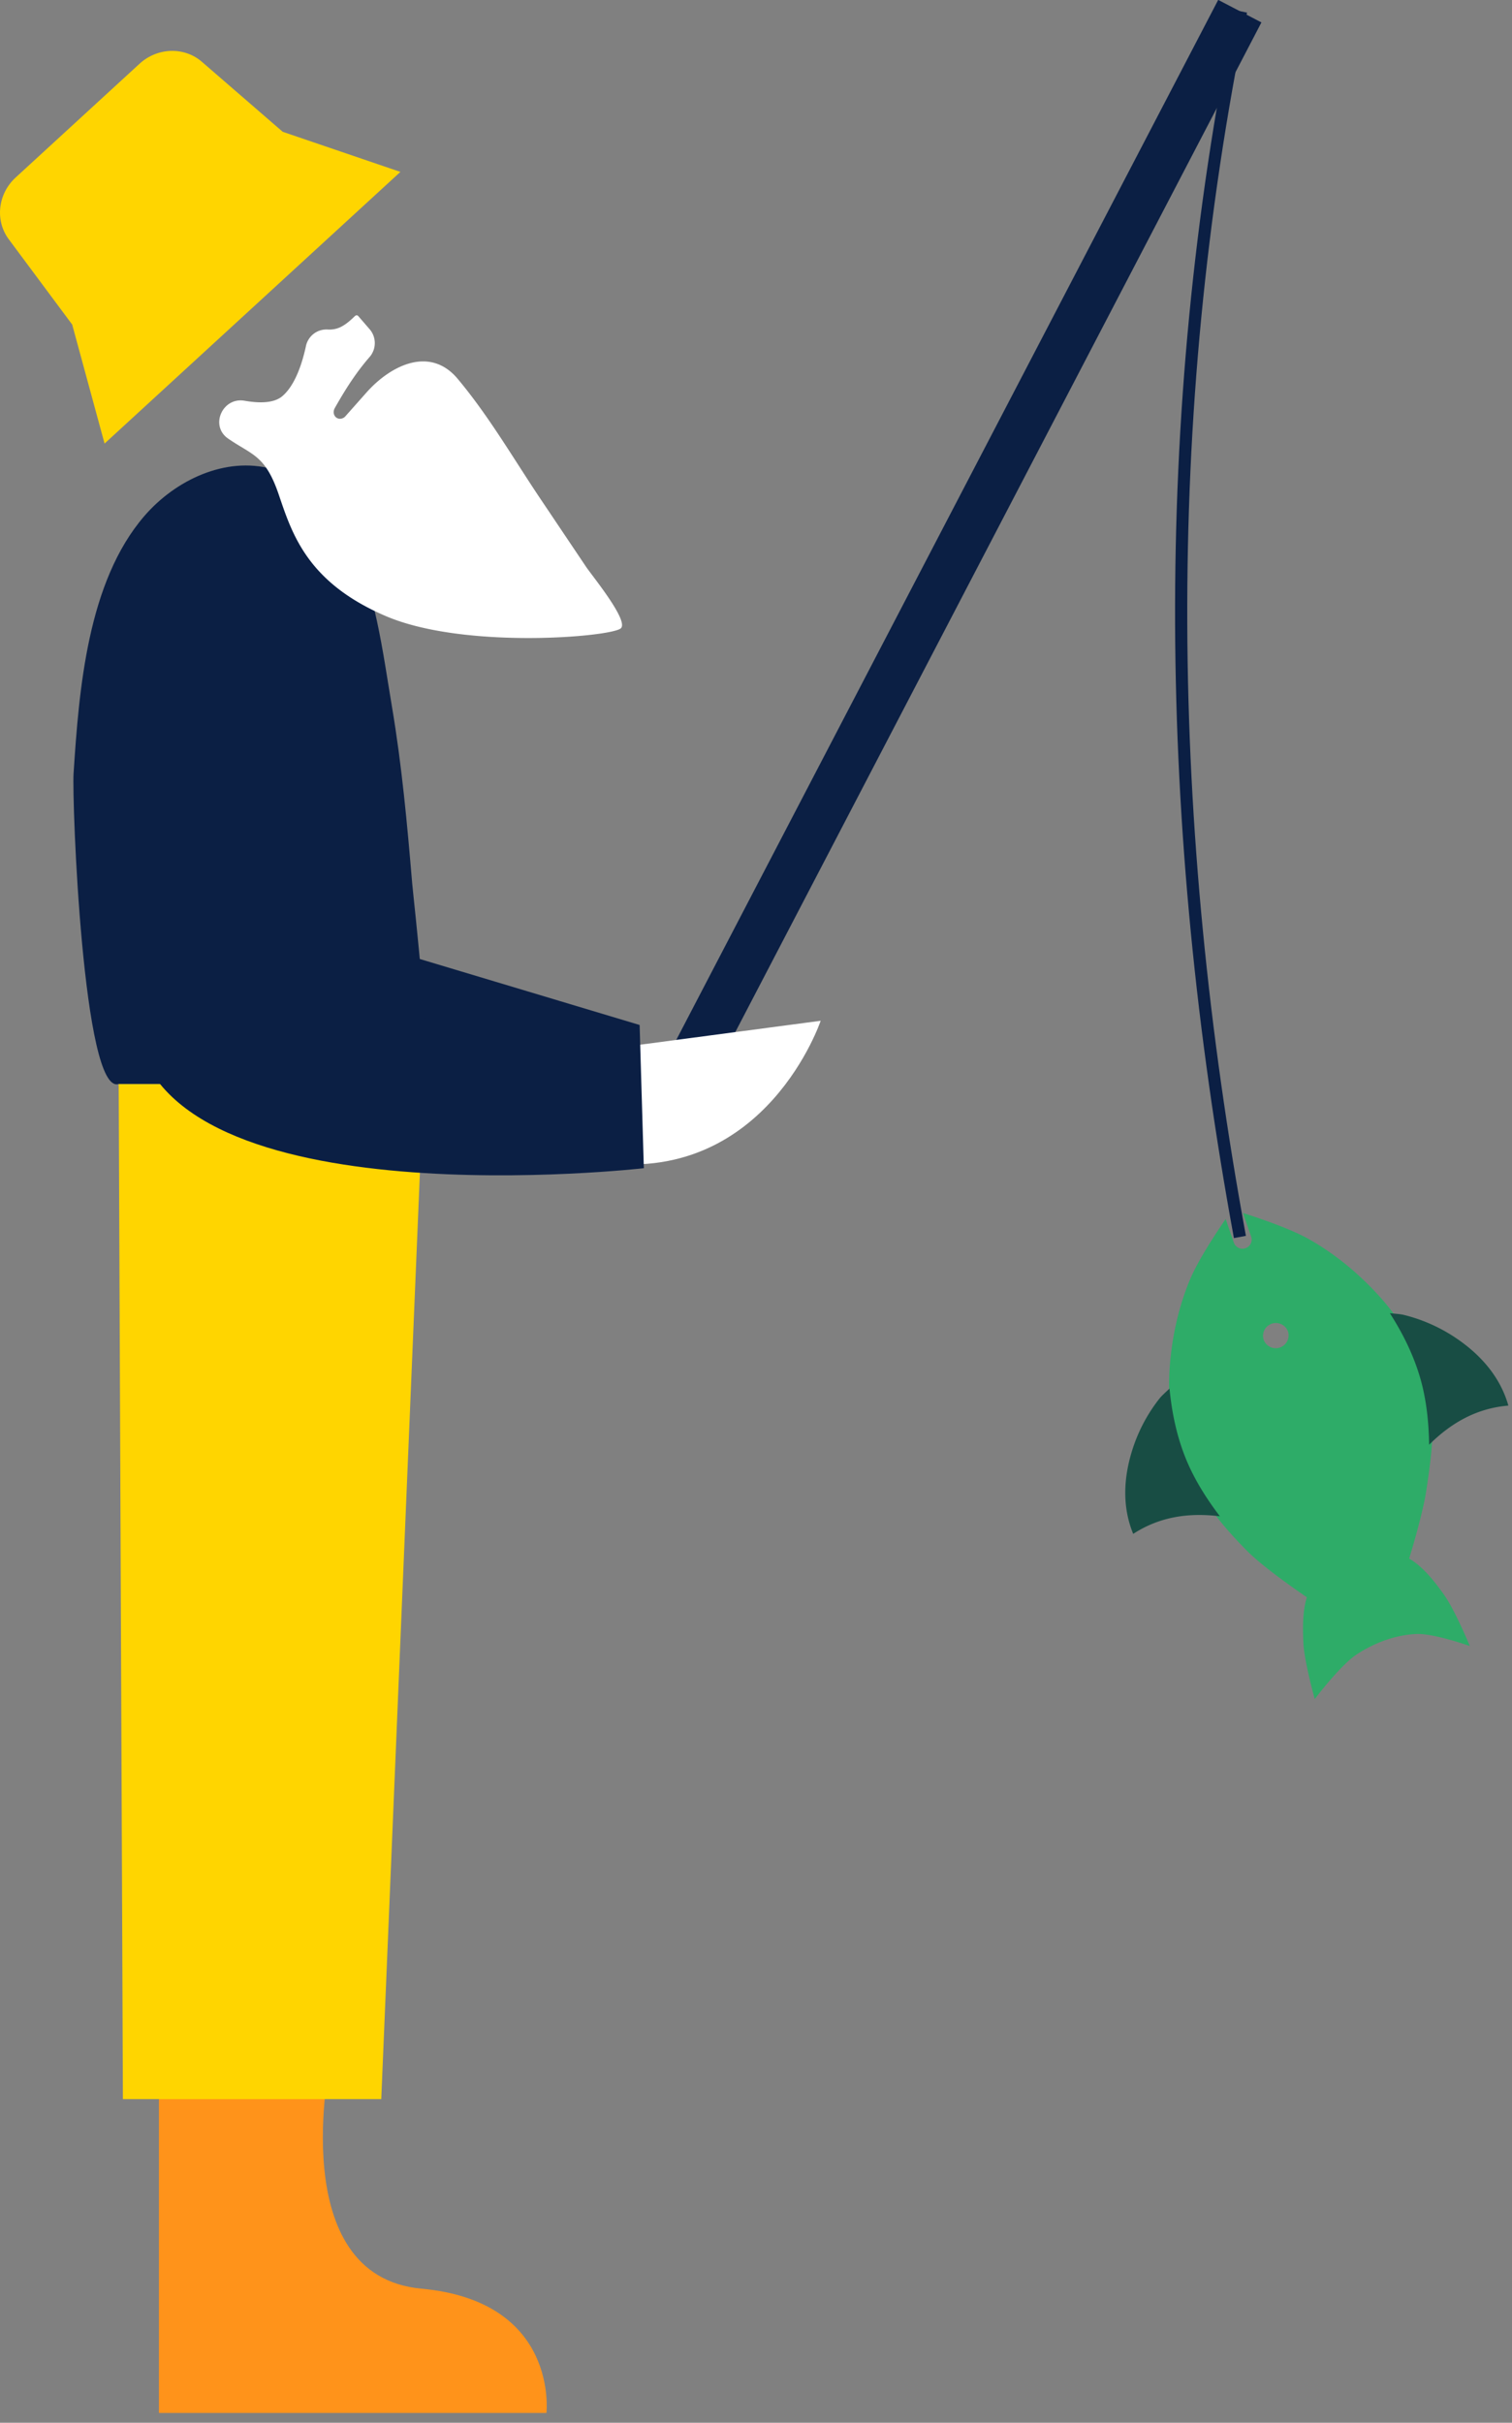 <svg width="108" height="173" viewBox="0 0 108 173" xmlns="http://www.w3.org/2000/svg"><rect x="0" y="0" width="108" height="173" fill="#808080" stroke="none"/><g fill="none" fill-rule="evenodd"><path d="M88.558.797L48.863 76.95" fill="#0B1F44"/><path d="M88.558.797L48.863 76.95" stroke="#0B1F44" stroke-width="3.481"/><path d="M88.565 88.326c-5.345-29.07-5.868-58.467.08-87.513" stroke="#0B1F44" stroke-width=".87"/><path d="M45.006 74.693l13.613-1.804s-3.857 11.505-15.428 10.15l1.815-8.346z" fill="#FFF"/><path d="M11.351 147.935V172.3h27.68s.908-7.971-8.923-8.874c-9.832-.902-6.506-16.392-6.506-16.392l-12.25.902z" fill="#FF931A"/><path fill="#FFD500" d="M30.258 77.4H8.478l.301 72.49h18.454z"/><path d="M45.687 73.19l.302 10.226s-34.184 3.91-36.302-9.926c-2.118-13.836 1.816-37.597 1.816-37.597l9.68 2.706 8.47 29.779 16.034 4.812z" fill="#0B1F44"/><path d="M30.258 77.4c.761-.254-.731-13.32-.815-14.313-.354-4.22-.741-8.445-1.446-12.625-.662-3.94-1.188-8.336-2.997-11.946-1.152-2.304-3.088-4.346-5.581-5.03-3.296-.905-6.883.781-9.109 3.362-4.06 4.706-4.667 12.396-5.054 18.368-.13 1.987.676 23.034 3.221 22.185h21.78z" fill="#0B1F44"/><path d="M5.165 23.208l.009-.008-4.507-6.06c-1.04-1.335-.844-3.276.45-4.465l8.85-8.123c1.294-1.189 3.256-1.227 4.51-.09l5.717 4.949 8.405 2.864-21.13 19.397-2.304-8.464z" fill="#FFD500"/><path d="M90.836 94.52a.92.92 0 0 1 1.167.567.918.918 0 0 1-1.736.594.911.911 0 0 1 .57-1.16m-5.639 11.211c1.018 1.882 2.424 3.557 3.937 5.066 1.248 1.246 4.034 3.136 4.214 3.257-.307.963-.299 2.124-.254 3.205.055 1.359.816 4.064.816 4.064s1.823-2.426 3.02-3.205c1.259-.817 2.715-1.371 4.221-1.442 1.263-.06 3.837.86 3.837.86s-1.076-2.597-1.871-3.703c-.702-.977-1.504-1.986-2.464-2.542.187-.611.98-3.247 1.223-4.85.324-2.15.634-4.363.325-6.523-.195-1.37-.677-2.709-1.304-3.949-.708-1.398-1.65-2.659-2.732-3.797-1.366-1.438-2.945-2.717-4.672-3.69-1.395-.787-3.73-1.554-4.708-1.868l.582 1.686a.651.651 0 0 1-.406.829.657.657 0 0 1-.834-.405l-.581-1.682c-.58.85-1.943 2.877-2.556 4.346-.695 1.67-1.135 3.463-1.348 5.266-.187 1.58-.207 3.208.069 4.78.13.746.322 1.486.57 2.208.25.72.554 1.423.916 2.09" fill="#2EAC68"/><path d="M87.13 108.272c-2.16-.265-4.25-.002-6.187 1.256-.909-2.207-.612-4.501.1-6.477a11.5 11.5 0 0 1 1.798-3.213c.148-.186.44-.443.696-.686.18 1.892.603 3.836 1.44 5.634.593 1.267 1.343 2.413 2.157 3.485l-.004.001zM102.08 103.162c-.021-1.342-.139-2.705-.454-4.067-.453-1.93-1.32-3.721-2.35-5.324.352.036.742.06.974.116 1.196.29 2.35.778 3.405 1.435 1.784 1.122 3.437 2.751 4.085 5.046-2.306.193-4.117 1.262-5.657 2.792l-.002.002z" fill="#184D44"/><path d="M19.913 35.323c-.958-2.82-1.88-2.815-3.584-3.982-.017-.01-.033-.023-.05-.035-1.304-.917-.38-2.967 1.193-2.69 1.07.187 2.105.177 2.698-.33.923-.79 1.425-2.375 1.682-3.57a1.496 1.496 0 0 1 1.54-1.187c.31.02.618-.025.92-.168.376-.18.695-.458.993-.748.054-.054.121-.11.196-.097.05.01.089.052.123.092l.785.908a1.515 1.515 0 0 1-.021 1.989c-.962 1.11-1.713 2.286-2.472 3.63-.202.356-.006.742.34.768a.53.53 0 0 0 .385-.145l1.524-1.718c1.74-1.963 4.546-3.352 6.524-.992 2.238 2.67 3.99 5.708 5.925 8.59l3.246 4.832c.423.632 3.092 3.877 2.481 4.4-.719.614-11.195 1.516-16.791-.881-5.595-2.399-6.68-5.847-7.637-8.666" fill="#FFF"/></g></svg>
